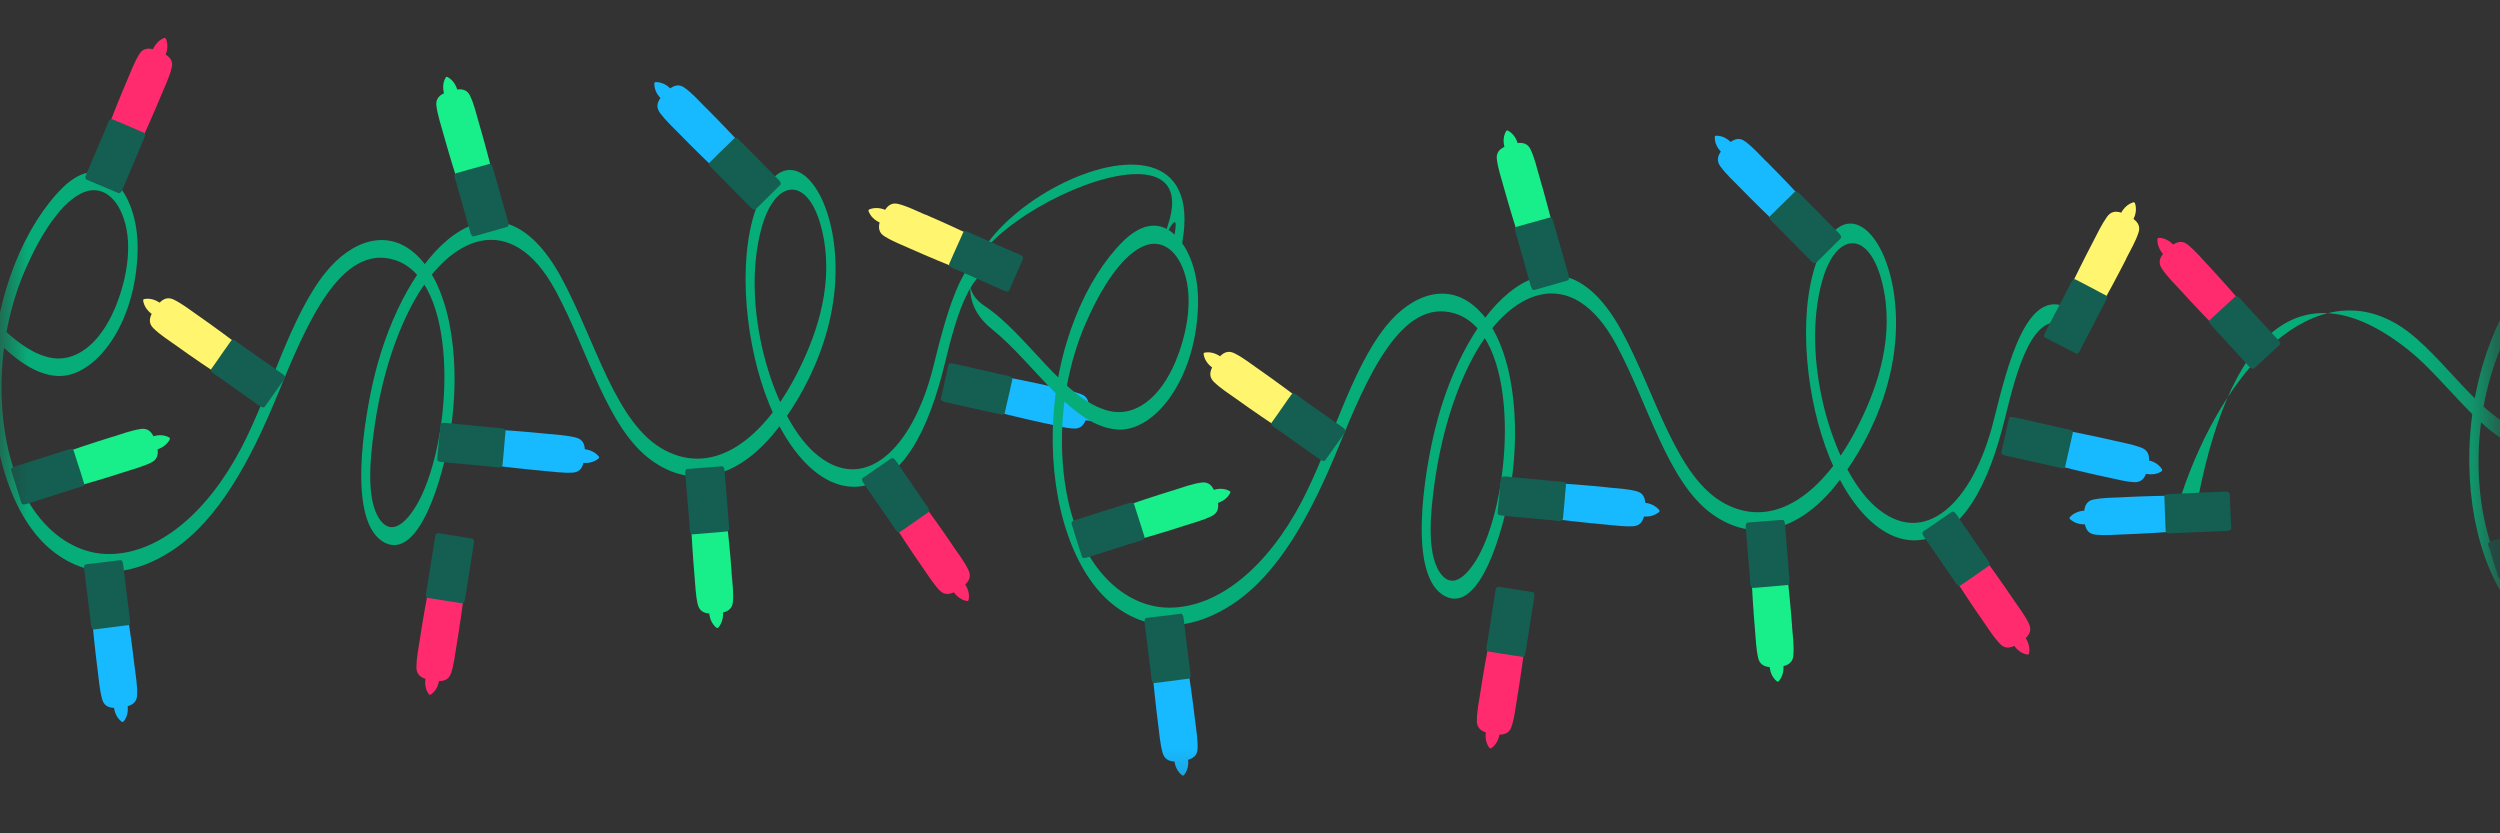 <svg width="45" height="15" viewBox="0 0 45 15" fill="none" xmlns="http://www.w3.org/2000/svg">
<rect x="0" y="0" width="45" height="15" fill="#333333" stroke="none"/>
<mask id="mask0_9721_7122" style="mask-type:alpha" maskUnits="userSpaceOnUse" x="0" y="0" width="45" height="15">
<rect width="44.8" height="14.686" fill="#D9D9D9"/>
</mask>
<g mask="url(#mask0_9721_7122)">
<path d="M39.514 9.243C40.087 5.984 41.406 4.747 43.356 6.303C44.109 6.904 44.806 8.079 45.636 8.108C46.296 8.132 47.036 7.186 47.063 5.851C47.075 5.306 46.908 4.841 46.642 4.598C46.326 4.309 45.989 4.449 45.71 4.724C45.059 5.369 44.49 6.622 44.449 8.099C44.411 9.484 44.837 10.703 45.528 11.254C46.238 11.821 47.031 11.69 47.703 11.239C48.51 10.699 49.084 9.666 49.594 8.419C50.099 7.184 50.719 5.723 51.684 6.018C52.839 6.37 52.745 9.027 52.183 10.244C52.021 10.594 51.682 11.081 51.413 10.677C51.17 10.311 51.256 9.554 51.316 9.108C51.434 8.237 51.675 7.44 52.005 6.822C52.673 5.572 53.791 5.099 54.587 6.571C55.17 7.651 55.512 9.045 56.31 9.624C57.074 10.178 57.885 9.91 58.519 9.139C59.068 8.47 59.78 7.174 59.599 5.728C59.459 4.603 58.808 3.966 58.355 4.743C57.861 5.591 57.946 7.102 58.283 8.194C58.654 9.396 59.338 10.167 60.044 10.098C60.821 10.023 61.296 9.118 61.598 7.868C61.797 7.041 62.104 5.91 62.705 6.239C62.812 6.298 62.838 5.984 62.732 5.926C61.983 5.514 61.635 6.946 61.384 7.951C61.013 9.436 60.126 10.279 59.239 9.481C58.482 8.802 57.899 6.833 58.302 5.418C58.565 4.496 59.209 4.502 59.415 5.638C59.585 6.579 59.238 7.467 58.932 8.066C58.338 9.228 57.459 9.918 56.557 9.447C55.668 8.983 55.312 7.483 54.692 6.34C53.504 4.145 51.875 5.87 51.328 8.105C51.147 8.846 50.814 10.767 51.521 11.113C52.126 11.409 52.557 9.979 52.695 9.107C52.872 7.995 52.75 6.622 52.133 5.977C51.588 5.41 50.905 5.674 50.445 6.249C49.807 7.043 49.454 8.407 48.925 9.414C48.316 10.57 47.438 11.319 46.537 11.314C45.692 11.31 44.754 10.492 44.627 8.689C44.561 7.758 44.746 6.874 45.039 6.199C45.305 5.586 45.702 4.933 46.132 4.788C46.375 4.706 46.661 4.827 46.812 5.267C46.997 5.802 46.834 6.46 46.66 6.879C46.382 7.546 45.927 7.886 45.462 7.773C44.655 7.577 43.986 6.387 43.223 5.884C41.69 4.875 40.036 6.586 39.256 8.933C39.064 9.512 39.489 8.45 39.376 9.108C39.346 9.28 39.485 9.419 39.515 9.247L39.514 9.243Z" fill="#07AD79"/>
<path d="M39.251 5.227C39.497 5.498 39.751 5.764 40.009 6.024C40.012 6.027 40.015 6.03 40.02 6.03C40.027 6.034 40.036 6.033 40.044 6.026C40.185 5.892 40.328 5.761 40.473 5.632C40.483 5.623 40.483 5.607 40.474 5.597C40.237 5.317 39.994 5.042 39.744 4.773C39.628 4.649 39.516 4.515 39.385 4.408C39.292 4.332 39.207 4.343 39.117 4.403C39.049 4.332 38.961 4.283 38.861 4.281C38.847 4.28 38.836 4.291 38.834 4.305C38.829 4.405 38.87 4.497 38.934 4.571C38.871 4.652 38.849 4.734 38.91 4.829C39.003 4.974 39.135 5.1 39.251 5.227Z" fill="#FF2B6E"/>
<path d="M39.873 5.931C39.907 5.968 39.942 6.007 39.978 6.045C40.051 6.125 40.125 6.205 40.198 6.285C40.269 6.363 40.342 6.44 40.413 6.519C40.457 6.566 40.524 6.657 40.568 6.635C40.568 6.635 40.569 6.635 40.57 6.634C40.706 6.509 40.843 6.385 40.979 6.258C40.994 6.244 41.008 6.231 41.024 6.217C41.037 6.205 41.05 6.195 41.04 6.166C41.029 6.136 40.996 6.106 40.973 6.081C40.937 6.042 40.901 6.003 40.865 5.964C40.736 5.824 40.607 5.685 40.477 5.545C40.446 5.51 40.413 5.474 40.381 5.44C40.354 5.41 40.32 5.366 40.289 5.344C40.247 5.317 40.229 5.344 40.211 5.36C40.159 5.406 40.108 5.454 40.057 5.501C39.998 5.556 39.939 5.611 39.88 5.665C39.855 5.689 39.83 5.712 39.804 5.735C39.795 5.744 39.784 5.754 39.773 5.763C39.754 5.782 39.765 5.807 39.786 5.833C39.797 5.846 39.814 5.864 39.826 5.877C39.841 5.894 39.857 5.911 39.872 5.928L39.873 5.931Z" fill="#145F52"/>
<path d="M45.717 9.466C45.667 9.481 45.617 9.496 45.568 9.511C45.465 9.544 45.362 9.576 45.258 9.609C45.157 9.641 45.056 9.673 44.955 9.705C44.893 9.725 44.782 9.746 44.785 9.795C44.785 9.795 44.785 9.796 44.786 9.798C44.841 9.974 44.895 10.152 44.952 10.327C44.957 10.347 44.964 10.365 44.97 10.385C44.975 10.402 44.979 10.419 45.01 10.421C45.041 10.423 45.082 10.406 45.115 10.396C45.166 10.38 45.216 10.365 45.266 10.348C45.448 10.292 45.629 10.233 45.811 10.175C45.856 10.161 45.901 10.146 45.947 10.132C45.985 10.12 46.04 10.109 46.073 10.09C46.116 10.063 46.099 10.036 46.091 10.012C46.071 9.945 46.049 9.88 46.028 9.812C46.004 9.736 45.979 9.659 45.954 9.583C45.944 9.55 45.934 9.517 45.923 9.484C45.919 9.471 45.915 9.457 45.91 9.444C45.902 9.418 45.873 9.418 45.841 9.426C45.825 9.43 45.801 9.438 45.785 9.443C45.763 9.449 45.741 9.457 45.72 9.464L45.717 9.466Z" fill="#145F52"/>
<path d="M38.204 8.95C38.57 8.931 38.937 8.922 39.304 8.921C39.309 8.92 39.313 8.921 39.317 8.923C39.324 8.927 39.33 8.934 39.33 8.944C39.336 9.139 39.344 9.333 39.356 9.526C39.356 9.54 39.345 9.551 39.332 9.552C38.966 9.583 38.6 9.605 38.233 9.619C38.064 9.625 37.891 9.641 37.721 9.624C37.603 9.612 37.55 9.544 37.528 9.438C37.43 9.441 37.332 9.412 37.26 9.344C37.249 9.335 37.249 9.319 37.258 9.309C37.324 9.235 37.419 9.198 37.517 9.192C37.529 9.09 37.571 9.015 37.682 8.992C37.851 8.956 38.032 8.96 38.205 8.951L38.204 8.95Z" fill="#17B9FF"/>
<path d="M39.143 8.889C39.195 8.887 39.248 8.884 39.299 8.882C39.407 8.877 39.515 8.873 39.624 8.867C39.731 8.863 39.836 8.858 39.942 8.854C40.007 8.852 40.119 8.833 40.133 8.881C40.133 8.881 40.134 8.881 40.134 8.883C40.142 9.068 40.151 9.252 40.159 9.437C40.161 9.457 40.16 9.478 40.162 9.498C40.162 9.515 40.165 9.532 40.136 9.545C40.108 9.559 40.063 9.556 40.029 9.558C39.976 9.561 39.923 9.563 39.871 9.566C39.681 9.574 39.49 9.58 39.301 9.589C39.252 9.591 39.206 9.593 39.158 9.595C39.119 9.597 39.062 9.605 39.025 9.598C38.975 9.589 38.983 9.556 38.981 9.533C38.978 9.463 38.975 9.394 38.972 9.324C38.969 9.243 38.966 9.162 38.964 9.082C38.963 9.048 38.961 9.013 38.96 8.979C38.959 8.965 38.958 8.95 38.959 8.937C38.957 8.91 38.984 8.9 39.018 8.896C39.035 8.894 39.06 8.894 39.077 8.893C39.099 8.892 39.123 8.89 39.145 8.889L39.143 8.889Z" fill="#145F52"/>
<path d="M-5.073 7.902C-4.499 4.643 -3.18 3.406 -1.23 4.962C-0.478 5.563 0.219 6.738 1.049 6.768C1.709 6.791 2.449 5.845 2.477 4.51C2.488 3.966 2.321 3.501 2.055 3.258C1.739 2.969 1.402 3.108 1.123 3.383C0.472 4.029 -0.097 5.282 -0.138 6.758C-0.176 8.143 0.25 9.362 0.941 9.914C1.651 10.48 2.444 10.349 3.116 9.898C3.923 9.358 4.497 8.326 5.007 7.078C5.512 5.843 6.132 4.382 7.097 4.677C8.252 5.029 8.158 7.686 7.597 8.903C7.435 9.254 7.095 9.74 6.826 9.336C6.583 8.97 6.669 8.213 6.729 7.768C6.847 6.896 7.088 6.099 7.419 5.481C8.086 4.231 9.204 3.758 10 5.231C10.584 6.311 10.925 7.704 11.723 8.283C12.487 8.838 13.298 8.569 13.932 7.798C14.481 7.129 15.193 5.833 15.012 4.387C14.872 3.262 14.221 2.625 13.769 3.402C13.274 4.25 13.359 5.762 13.696 6.853C14.067 8.055 14.751 8.826 15.458 8.758C16.234 8.683 16.709 7.778 17.011 6.527C17.211 5.7 17.517 4.569 18.119 4.898C18.225 4.957 18.251 4.643 18.145 4.585C17.396 4.174 17.048 5.606 16.797 6.611C16.426 8.095 15.539 8.938 14.652 8.141C13.896 7.461 13.312 5.492 13.715 4.077C13.978 3.155 14.622 3.161 14.828 4.297C14.998 5.238 14.651 6.126 14.345 6.725C13.751 7.888 12.872 8.578 11.97 8.106C11.081 7.642 10.725 6.142 10.105 4.999C8.917 2.805 7.288 4.53 6.741 6.764C6.56 7.505 6.227 9.426 6.934 9.772C7.539 10.068 7.97 8.638 8.108 7.767C8.285 6.654 8.163 5.281 7.546 4.637C7.001 4.069 6.318 4.333 5.858 4.908C5.22 5.702 4.867 7.066 4.338 8.073C3.73 9.23 2.851 9.978 1.95 9.973C1.105 9.969 0.167 9.152 0.04 7.349C-0.026 6.417 0.159 5.533 0.453 4.858C0.718 4.245 1.115 3.592 1.545 3.447C1.788 3.365 2.074 3.487 2.225 3.926C2.41 4.461 2.248 5.119 2.073 5.538C1.795 6.206 1.34 6.545 0.875 6.432C0.068 6.237 -0.601 5.046 -1.364 4.543C-2.897 3.534 -4.551 5.245 -5.331 7.592C-5.523 8.171 -5.098 7.11 -5.211 7.768C-5.241 7.939 -5.102 8.078 -5.072 7.906L-5.073 7.902Z" fill="#07AD79"/>
<path d="M2.422 11.994C2.38 11.63 2.329 11.266 2.27 10.905C2.27 10.9 2.267 10.897 2.265 10.894C2.261 10.887 2.253 10.882 2.243 10.884C2.05 10.91 1.858 10.934 1.665 10.954C1.651 10.955 1.642 10.968 1.644 10.982C1.674 11.347 1.712 11.713 1.759 12.076C1.78 12.244 1.793 12.419 1.838 12.583C1.869 12.698 1.946 12.738 2.053 12.742C2.067 12.839 2.111 12.931 2.19 12.99C2.201 12.999 2.217 12.997 2.225 12.986C2.289 12.909 2.309 12.81 2.298 12.712C2.396 12.683 2.463 12.628 2.468 12.516C2.476 12.344 2.443 12.165 2.423 11.994L2.422 11.994Z" fill="#17B9FF"/>
<path d="M2.326 11.059C2.32 11.008 2.315 10.957 2.308 10.905C2.295 10.797 2.282 10.69 2.268 10.582C2.255 10.476 2.242 10.372 2.229 10.266C2.221 10.202 2.221 10.088 2.172 10.082C2.172 10.082 2.171 10.082 2.169 10.082C1.986 10.104 1.802 10.126 1.618 10.149C1.597 10.152 1.578 10.154 1.558 10.157C1.54 10.159 1.523 10.159 1.516 10.19C1.507 10.22 1.517 10.264 1.522 10.298C1.529 10.351 1.535 10.402 1.541 10.455C1.564 10.645 1.589 10.832 1.612 11.022C1.618 11.069 1.623 11.116 1.629 11.163C1.634 11.203 1.635 11.259 1.649 11.295C1.666 11.341 1.697 11.329 1.721 11.327C1.791 11.319 1.859 11.311 1.928 11.301C2.008 11.29 2.088 11.28 2.168 11.27C2.201 11.265 2.236 11.261 2.27 11.257C2.284 11.256 2.298 11.254 2.312 11.252C2.339 11.248 2.344 11.221 2.342 11.187C2.341 11.17 2.337 11.145 2.336 11.128C2.334 11.105 2.331 11.083 2.328 11.06L2.326 11.059Z" fill="#145F52"/>
<path d="M13.17 10.313C13.144 9.948 13.107 9.582 13.063 9.217C13.063 9.213 13.061 9.21 13.059 9.206C13.054 9.199 13.048 9.194 13.036 9.195C12.843 9.213 12.649 9.228 12.456 9.241C12.442 9.241 12.433 9.254 12.433 9.267C12.447 9.634 12.47 9.999 12.501 10.365C12.516 10.534 12.521 10.709 12.558 10.874C12.585 10.99 12.659 11.034 12.767 11.044C12.777 11.141 12.817 11.234 12.894 11.298C12.904 11.307 12.92 11.306 12.929 11.296C12.996 11.221 13.019 11.123 13.015 11.025C13.114 11 13.182 10.949 13.192 10.836C13.208 10.664 13.182 10.484 13.169 10.313L13.17 10.313Z" fill="#18EE8A"/>
<path d="M13.113 9.375C13.11 9.323 13.105 9.272 13.102 9.22C13.094 9.111 13.085 9.003 13.077 8.895C13.069 8.789 13.059 8.683 13.05 8.578C13.044 8.513 13.05 8.4 13 8.392C13 8.392 12.999 8.392 12.998 8.392C12.813 8.407 12.629 8.42 12.444 8.436C12.424 8.437 12.405 8.439 12.384 8.44C12.366 8.442 12.349 8.442 12.34 8.471C12.33 8.502 12.338 8.545 12.34 8.579C12.344 8.632 12.348 8.684 12.353 8.737C12.368 8.927 12.385 9.116 12.4 9.306C12.404 9.354 12.408 9.401 12.412 9.449C12.415 9.489 12.413 9.545 12.425 9.581C12.441 9.629 12.472 9.618 12.497 9.616C12.566 9.612 12.636 9.606 12.705 9.599C12.785 9.592 12.866 9.585 12.946 9.579C12.98 9.575 13.015 9.573 13.049 9.569C13.062 9.569 13.077 9.567 13.091 9.566C13.118 9.564 13.125 9.535 13.124 9.503C13.124 9.486 13.121 9.461 13.12 9.444C13.119 9.421 13.117 9.398 13.116 9.376L13.113 9.375Z" fill="#145F52"/>
<path d="M3.176 6.224C3.474 6.438 3.778 6.644 4.085 6.844C4.089 6.847 4.093 6.848 4.096 6.848C4.105 6.85 4.113 6.847 4.12 6.839C4.229 6.678 4.342 6.52 4.456 6.364C4.464 6.352 4.46 6.337 4.451 6.329C4.16 6.106 3.865 5.888 3.564 5.678C3.425 5.581 3.287 5.473 3.136 5.397C3.03 5.343 2.949 5.371 2.873 5.448C2.791 5.393 2.695 5.364 2.597 5.383C2.584 5.385 2.575 5.397 2.577 5.411C2.592 5.51 2.651 5.591 2.73 5.65C2.685 5.742 2.68 5.826 2.76 5.907C2.883 6.029 3.037 6.124 3.176 6.224Z" fill="#FFF56E"/>
<path d="M3.933 6.783C3.976 6.813 4.018 6.843 4.06 6.873C4.149 6.936 4.237 6.999 4.326 7.062C4.413 7.123 4.5 7.184 4.586 7.246C4.638 7.283 4.723 7.358 4.761 7.326C4.761 7.326 4.762 7.326 4.763 7.325C4.87 7.174 4.978 7.023 5.084 6.872C5.096 6.856 5.106 6.839 5.118 6.823C5.128 6.809 5.139 6.796 5.123 6.77C5.106 6.743 5.067 6.721 5.04 6.701C4.997 6.67 4.954 6.639 4.91 6.609C4.754 6.5 4.598 6.391 4.442 6.281C4.404 6.254 4.365 6.227 4.327 6.199C4.295 6.176 4.252 6.138 4.216 6.124C4.17 6.105 4.158 6.137 4.144 6.156C4.102 6.213 4.063 6.271 4.023 6.327C3.977 6.394 3.931 6.46 3.885 6.526C3.866 6.554 3.845 6.582 3.826 6.609C3.818 6.62 3.809 6.633 3.801 6.644C3.785 6.667 3.803 6.689 3.829 6.71C3.842 6.721 3.863 6.736 3.876 6.745C3.896 6.758 3.914 6.771 3.932 6.785L3.933 6.783Z" fill="#145F52"/>
<path d="M2.033 7.86C1.682 7.968 1.334 8.084 0.989 8.209C0.984 8.21 0.982 8.213 0.979 8.215C0.973 8.22 0.969 8.229 0.972 8.239C1.033 8.423 1.092 8.608 1.147 8.794C1.151 8.807 1.166 8.814 1.179 8.811C1.533 8.715 1.885 8.611 2.234 8.498C2.395 8.446 2.565 8.401 2.718 8.328C2.825 8.277 2.851 8.194 2.836 8.088C2.93 8.056 3.011 7.997 3.056 7.908C3.062 7.896 3.057 7.882 3.045 7.874C2.957 7.826 2.856 7.824 2.762 7.852C2.716 7.761 2.65 7.706 2.538 7.721C2.368 7.745 2.197 7.81 2.034 7.861L2.033 7.86Z" fill="#18EE8A"/>
<path d="M1.13 8.125C1.08 8.14 1.03 8.156 0.982 8.171C0.878 8.203 0.775 8.235 0.671 8.268C0.57 8.3 0.469 8.332 0.368 8.365C0.306 8.384 0.195 8.405 0.198 8.455C0.198 8.455 0.198 8.456 0.199 8.457C0.254 8.633 0.309 8.811 0.365 8.987C0.37 9.006 0.377 9.024 0.383 9.044C0.388 9.061 0.392 9.078 0.423 9.08C0.454 9.083 0.495 9.065 0.528 9.055C0.579 9.04 0.629 9.024 0.679 9.008C0.861 8.951 1.042 8.892 1.224 8.834C1.269 8.82 1.315 8.806 1.36 8.791C1.398 8.779 1.453 8.768 1.486 8.749C1.529 8.723 1.512 8.696 1.504 8.672C1.484 8.604 1.463 8.539 1.442 8.472C1.417 8.395 1.392 8.318 1.367 8.242C1.357 8.21 1.347 8.176 1.336 8.144C1.333 8.13 1.328 8.116 1.323 8.104C1.315 8.078 1.286 8.077 1.254 8.085C1.238 8.09 1.214 8.097 1.198 8.102C1.176 8.108 1.154 8.116 1.133 8.123L1.13 8.125Z" fill="#145F52"/>
<path d="M8.22 11.604C8.28 11.242 8.332 10.878 8.375 10.515C8.374 10.511 8.374 10.507 8.374 10.503C8.371 10.495 8.366 10.488 8.355 10.487C8.163 10.459 7.971 10.428 7.78 10.394C7.766 10.391 7.754 10.401 7.752 10.414C7.679 10.773 7.614 11.134 7.559 11.497C7.533 11.664 7.498 11.836 7.495 12.005C7.493 12.125 7.556 12.184 7.658 12.219C7.644 12.316 7.66 12.416 7.721 12.497C7.729 12.508 7.744 12.51 7.755 12.502C7.837 12.445 7.885 12.356 7.902 12.259C8.004 12.259 8.083 12.224 8.119 12.118C8.174 11.955 8.191 11.773 8.22 11.604Z" fill="#FF2B6E"/>
<path d="M8.387 10.678C8.395 10.627 8.404 10.576 8.412 10.525C8.429 10.417 8.447 10.31 8.463 10.203C8.479 10.098 8.496 9.993 8.512 9.888C8.522 9.825 8.553 9.716 8.507 9.696C8.507 9.696 8.506 9.696 8.505 9.696C8.322 9.666 8.14 9.636 7.957 9.607C7.937 9.604 7.917 9.6 7.897 9.598C7.88 9.596 7.863 9.591 7.847 9.618C7.831 9.645 7.828 9.69 7.823 9.723C7.815 9.776 7.805 9.827 7.797 9.88C7.768 10.068 7.739 10.255 7.708 10.444C7.701 10.491 7.694 10.538 7.686 10.585C7.679 10.624 7.665 10.679 7.668 10.716C7.671 10.766 7.705 10.763 7.729 10.767C7.798 10.779 7.866 10.79 7.935 10.8C8.015 10.813 8.094 10.825 8.174 10.837C8.208 10.842 8.242 10.848 8.276 10.853C8.289 10.854 8.305 10.858 8.317 10.859C8.345 10.863 8.358 10.838 8.365 10.805C8.369 10.789 8.373 10.764 8.375 10.747C8.378 10.724 8.383 10.702 8.386 10.679L8.387 10.678Z" fill="#145F52"/>
<path d="M17.154 9.827C16.949 9.523 16.736 9.225 16.516 8.931C16.513 8.927 16.51 8.924 16.507 8.924C16.5 8.92 16.491 8.918 16.482 8.925C16.323 9.038 16.164 9.147 16.002 9.255C15.991 9.262 15.988 9.277 15.995 9.289C16.191 9.599 16.392 9.906 16.602 10.207C16.698 10.346 16.791 10.495 16.905 10.619C16.986 10.706 17.072 10.707 17.169 10.661C17.226 10.741 17.307 10.802 17.406 10.818C17.419 10.82 17.432 10.812 17.435 10.798C17.456 10.7 17.427 10.603 17.374 10.521C17.448 10.45 17.482 10.371 17.435 10.268C17.363 10.112 17.25 9.969 17.153 9.827L17.154 9.827Z" fill="#FF2B6E"/>
<path d="M16.638 9.042C16.609 8.999 16.579 8.956 16.55 8.913C16.489 8.824 16.427 8.734 16.366 8.645C16.306 8.558 16.246 8.47 16.186 8.383C16.15 8.33 16.096 8.229 16.05 8.247C16.05 8.247 16.049 8.246 16.048 8.247C15.896 8.352 15.742 8.455 15.591 8.561C15.574 8.572 15.558 8.584 15.541 8.595C15.526 8.605 15.512 8.613 15.517 8.644C15.524 8.675 15.552 8.709 15.571 8.737C15.601 8.781 15.63 8.824 15.661 8.868C15.768 9.024 15.878 9.181 15.986 9.337C16.013 9.377 16.039 9.415 16.066 9.455C16.089 9.488 16.116 9.537 16.144 9.564C16.182 9.597 16.203 9.572 16.224 9.559C16.282 9.52 16.339 9.48 16.396 9.44C16.462 9.394 16.529 9.348 16.594 9.301C16.623 9.282 16.65 9.262 16.679 9.242C16.69 9.235 16.703 9.226 16.713 9.219C16.736 9.203 16.728 9.175 16.71 9.147C16.701 9.132 16.687 9.111 16.678 9.098C16.665 9.079 16.652 9.06 16.64 9.041L16.638 9.042Z" fill="#145F52"/>
<path d="M9.853 7.809C9.488 7.772 9.122 7.743 8.756 7.722C8.752 7.722 8.748 7.722 8.744 7.725C8.736 7.728 8.73 7.735 8.729 7.745C8.713 7.938 8.695 8.131 8.674 8.324C8.672 8.338 8.683 8.349 8.696 8.352C9.059 8.402 9.424 8.443 9.789 8.476C9.958 8.491 10.131 8.516 10.3 8.508C10.419 8.503 10.476 8.437 10.503 8.332C10.601 8.339 10.699 8.317 10.775 8.252C10.786 8.243 10.787 8.228 10.779 8.218C10.716 8.14 10.624 8.098 10.527 8.086C10.52 7.985 10.482 7.907 10.373 7.878C10.206 7.833 10.024 7.827 9.853 7.809L9.853 7.809Z" fill="#17B9FF"/>
<path d="M8.918 7.699C8.866 7.694 8.815 7.689 8.763 7.684C8.656 7.673 8.547 7.663 8.44 7.653C8.334 7.643 8.229 7.633 8.123 7.622C8.059 7.616 7.947 7.593 7.931 7.639C7.931 7.639 7.93 7.64 7.929 7.642C7.912 7.826 7.893 8.01 7.876 8.194C7.873 8.214 7.872 8.234 7.871 8.254C7.869 8.271 7.866 8.289 7.893 8.303C7.922 8.317 7.966 8.318 7.999 8.321C8.052 8.327 8.105 8.331 8.157 8.336C8.346 8.355 8.536 8.372 8.726 8.388C8.773 8.392 8.821 8.397 8.867 8.402C8.907 8.405 8.962 8.418 9 8.411C9.049 8.404 9.044 8.372 9.047 8.348C9.054 8.279 9.061 8.209 9.067 8.139C9.074 8.059 9.081 7.979 9.087 7.899C9.091 7.864 9.093 7.83 9.097 7.796C9.098 7.783 9.1 7.767 9.1 7.755C9.103 7.727 9.077 7.716 9.043 7.711C9.026 7.709 9.001 7.706 8.984 7.704C8.962 7.702 8.939 7.7 8.916 7.696L8.918 7.699Z" fill="#145F52"/>
<path d="M8.623 2.222C8.726 2.574 8.82 2.929 8.907 3.286C8.907 3.291 8.907 3.294 8.908 3.298C8.906 3.307 8.902 3.314 8.891 3.317C8.703 3.367 8.517 3.42 8.331 3.476C8.317 3.48 8.304 3.472 8.3 3.459C8.185 3.111 8.079 2.76 7.98 2.407C7.935 2.244 7.879 2.077 7.856 1.91C7.84 1.792 7.895 1.725 7.992 1.678C7.967 1.583 7.972 1.482 8.022 1.396C8.029 1.384 8.044 1.38 8.055 1.386C8.143 1.433 8.201 1.517 8.23 1.611C8.331 1.599 8.414 1.623 8.462 1.725C8.536 1.88 8.575 2.058 8.623 2.223L8.623 2.222Z" fill="#18EE8A"/>
<path d="M8.9 3.121C8.914 3.171 8.928 3.22 8.942 3.27C8.973 3.375 9.003 3.479 9.031 3.584C9.06 3.686 9.089 3.788 9.118 3.89C9.135 3.952 9.179 4.057 9.136 4.082C9.136 4.082 9.135 4.082 9.134 4.082C8.955 4.134 8.778 4.185 8.6 4.235C8.581 4.241 8.561 4.246 8.542 4.251C8.525 4.256 8.508 4.262 8.49 4.237C8.47 4.213 8.462 4.169 8.453 4.136C8.439 4.085 8.424 4.035 8.409 3.984C8.357 3.801 8.306 3.617 8.255 3.434C8.242 3.388 8.229 3.342 8.216 3.297C8.205 3.259 8.183 3.206 8.182 3.168C8.179 3.119 8.213 3.118 8.237 3.111C8.303 3.091 8.37 3.072 8.437 3.053C8.515 3.032 8.592 3.01 8.671 2.989C8.704 2.981 8.736 2.971 8.77 2.962C8.782 2.959 8.798 2.953 8.81 2.95C8.837 2.943 8.853 2.967 8.864 2.998C8.869 3.014 8.876 3.038 8.881 3.055C8.887 3.077 8.894 3.099 8.9 3.121Z" fill="#145F52"/>
<path d="M18.814 7.62C18.455 7.543 18.098 7.457 17.744 7.362C17.739 7.361 17.735 7.359 17.733 7.356C17.726 7.351 17.722 7.343 17.725 7.333C17.77 7.144 17.812 6.954 17.852 6.764C17.854 6.75 17.869 6.742 17.881 6.745C18.242 6.811 18.602 6.883 18.959 6.965C19.124 7.003 19.297 7.034 19.456 7.093C19.567 7.135 19.6 7.215 19.594 7.323C19.69 7.347 19.776 7.399 19.828 7.484C19.836 7.495 19.832 7.511 19.821 7.518C19.737 7.573 19.637 7.584 19.541 7.565C19.502 7.66 19.442 7.72 19.328 7.714C19.157 7.705 18.981 7.655 18.814 7.619L18.814 7.62Z" fill="#17B9FF"/>
<path d="M17.892 7.434C17.842 7.423 17.791 7.411 17.741 7.4C17.635 7.376 17.529 7.352 17.423 7.329C17.32 7.306 17.216 7.282 17.113 7.259C17.051 7.245 16.938 7.233 16.936 7.183C16.936 7.183 16.936 7.182 16.936 7.181C16.976 7.001 17.015 6.819 17.056 6.639C17.06 6.619 17.065 6.6 17.069 6.58C17.073 6.563 17.075 6.546 17.105 6.54C17.137 6.535 17.178 6.549 17.212 6.557C17.263 6.568 17.315 6.579 17.367 6.591C17.553 6.632 17.738 6.675 17.923 6.717C17.969 6.728 18.016 6.738 18.062 6.749C18.102 6.758 18.157 6.763 18.191 6.781C18.237 6.803 18.222 6.832 18.216 6.855C18.202 6.923 18.186 6.992 18.171 7.06C18.152 7.138 18.134 7.216 18.116 7.296C18.108 7.329 18.101 7.362 18.094 7.396C18.091 7.408 18.088 7.423 18.085 7.436C18.079 7.462 18.051 7.465 18.017 7.46C18 7.458 17.976 7.451 17.959 7.448C17.937 7.443 17.914 7.438 17.892 7.434Z" fill="#145F52"/>
<path d="M2.905 1.707C2.764 2.045 2.616 2.382 2.46 2.713C2.458 2.718 2.456 2.72 2.453 2.722C2.447 2.728 2.439 2.73 2.428 2.726C2.25 2.648 2.072 2.573 1.892 2.5C1.879 2.495 1.874 2.48 1.879 2.468C2.008 2.124 2.144 1.784 2.288 1.446C2.355 1.29 2.416 1.126 2.503 0.981C2.564 0.879 2.649 0.861 2.754 0.885C2.794 0.796 2.861 0.72 2.954 0.684C2.966 0.679 2.98 0.685 2.986 0.698C3.026 0.79 3.018 0.891 2.982 0.982C3.068 1.037 3.117 1.106 3.091 1.217C3.051 1.385 2.971 1.547 2.905 1.707Z" fill="#FF2B6E"/>
<path d="M2.556 2.58C2.536 2.628 2.516 2.675 2.495 2.723C2.454 2.823 2.411 2.923 2.369 3.023C2.328 3.121 2.287 3.219 2.245 3.316C2.22 3.376 2.188 3.484 2.139 3.477C2.139 3.477 2.138 3.477 2.137 3.477C1.966 3.406 1.795 3.334 1.625 3.262C1.606 3.254 1.588 3.246 1.57 3.238C1.554 3.231 1.538 3.225 1.538 3.194C1.538 3.162 1.56 3.124 1.573 3.092C1.593 3.044 1.613 2.995 1.634 2.946C1.708 2.77 1.784 2.596 1.858 2.421C1.877 2.377 1.895 2.334 1.914 2.289C1.93 2.252 1.946 2.198 1.968 2.168C1.997 2.128 2.023 2.148 2.047 2.157C2.112 2.184 2.176 2.21 2.24 2.238C2.314 2.27 2.388 2.302 2.462 2.334C2.493 2.348 2.525 2.361 2.556 2.375C2.568 2.38 2.583 2.386 2.595 2.391C2.62 2.402 2.617 2.43 2.606 2.461C2.6 2.478 2.59 2.501 2.583 2.516C2.574 2.537 2.565 2.558 2.557 2.579L2.556 2.58Z" fill="#145F52"/>
<path d="M12.705 1.938C12.964 2.197 13.217 2.463 13.464 2.734C13.468 2.737 13.469 2.741 13.471 2.745C13.473 2.753 13.472 2.762 13.464 2.769C13.324 2.904 13.185 3.04 13.05 3.178C13.04 3.188 13.024 3.187 13.015 3.178C12.747 2.928 12.484 2.671 12.228 2.409C12.11 2.288 11.981 2.169 11.88 2.033C11.81 1.937 11.825 1.852 11.888 1.764C11.82 1.694 11.776 1.602 11.778 1.502C11.777 1.489 11.789 1.478 11.803 1.478C11.903 1.477 11.994 1.522 12.064 1.591C12.147 1.531 12.231 1.513 12.323 1.58C12.463 1.68 12.582 1.817 12.704 1.939L12.705 1.938Z" fill="#17B9FF"/>
<path d="M13.379 2.594C13.415 2.63 13.453 2.667 13.489 2.704C13.565 2.781 13.641 2.858 13.718 2.935C13.793 3.011 13.867 3.086 13.942 3.162C13.986 3.208 14.076 3.279 14.05 3.321C14.05 3.321 14.05 3.322 14.049 3.324C13.917 3.454 13.787 3.584 13.655 3.715C13.641 3.729 13.626 3.742 13.612 3.757C13.599 3.769 13.589 3.782 13.56 3.77C13.53 3.758 13.502 3.723 13.478 3.699C13.441 3.662 13.403 3.624 13.366 3.587C13.232 3.452 13.1 3.315 12.966 3.18C12.933 3.145 12.9 3.112 12.866 3.078C12.838 3.05 12.794 3.014 12.774 2.981C12.748 2.939 12.777 2.922 12.793 2.905C12.843 2.856 12.892 2.808 12.942 2.758C13 2.701 13.058 2.646 13.116 2.59C13.141 2.566 13.165 2.542 13.19 2.518C13.2 2.508 13.21 2.497 13.22 2.489C13.239 2.469 13.265 2.483 13.29 2.505C13.303 2.517 13.32 2.535 13.332 2.547C13.348 2.563 13.365 2.579 13.38 2.595L13.379 2.594Z" fill="#145F52"/>
<path d="M21.282 4.357C21.855 1.097 15.908 4.371 17.858 5.927C18.61 6.527 19.307 7.703 20.137 7.732C20.797 7.756 21.537 6.809 21.565 5.474C21.576 4.93 21.409 4.465 21.143 4.222C20.827 3.933 20.49 4.072 20.211 4.348C19.561 4.993 18.991 6.246 18.951 7.723C18.912 9.108 19.338 10.326 20.029 10.878C20.739 11.445 21.532 11.314 22.204 10.863C23.011 10.322 23.585 9.29 24.095 8.043C24.6 6.808 25.221 5.347 26.186 5.642C27.34 5.994 27.246 8.65 26.685 9.867C26.523 10.218 26.183 10.704 25.914 10.3C25.671 9.935 25.757 9.178 25.817 8.732C25.935 7.861 26.177 7.064 26.507 6.445C27.174 5.196 28.292 4.723 29.088 6.195C29.672 7.275 30.014 8.668 30.811 9.248C31.575 9.802 32.386 9.534 33.02 8.762C33.569 8.093 34.281 6.797 34.1 5.351C33.96 4.226 33.309 3.59 32.857 4.367C32.362 5.215 32.447 6.726 32.784 7.817C33.155 9.02 33.839 9.791 34.546 9.722C35.322 9.647 35.797 8.742 36.099 7.491C36.299 6.664 36.605 5.534 37.207 5.863C37.313 5.922 37.339 5.608 37.233 5.55C36.484 5.138 36.136 6.57 35.885 7.575C35.514 9.06 34.627 9.903 33.74 9.105C32.984 8.426 32.4 6.456 32.803 5.042C33.066 4.12 33.71 4.126 33.916 5.261C34.086 6.202 33.739 7.091 33.433 7.689C32.839 8.852 31.96 9.542 31.058 9.071C30.169 8.606 29.813 7.106 29.193 5.963C28.005 3.769 26.376 5.494 25.83 7.729C25.648 8.47 25.315 10.391 26.022 10.737C26.627 11.033 27.058 9.602 27.197 8.731C27.373 7.618 27.252 6.245 26.634 5.601C26.09 5.034 25.407 5.298 24.947 5.872C24.308 6.667 23.955 8.031 23.426 9.037C22.818 10.194 21.939 10.943 21.038 10.938C20.193 10.934 19.255 10.116 19.128 8.313C19.062 7.382 19.247 6.497 19.541 5.823C19.806 5.21 20.203 4.556 20.633 4.412C20.877 4.33 21.162 4.451 21.314 4.891C21.498 5.426 21.336 6.083 21.162 6.502C20.883 7.17 20.428 7.51 19.963 7.397C19.156 7.201 18.487 6.011 17.724 5.508C16.191 4.498 21.804 1.7 21.024 4.047C20.832 4.626 21.256 3.564 21.143 4.222C21.113 4.393 21.253 4.533 21.283 4.36L21.282 4.357Z" fill="#07AD79"/>
<path d="M21.51 12.959C21.468 12.594 21.417 12.231 21.358 11.869C21.358 11.865 21.355 11.861 21.353 11.858C21.349 11.851 21.34 11.846 21.33 11.848C21.138 11.874 20.946 11.898 20.753 11.919C20.739 11.92 20.73 11.933 20.732 11.946C20.762 12.312 20.8 12.677 20.847 13.04C20.868 13.208 20.881 13.383 20.926 13.547C20.957 13.662 21.034 13.703 21.141 13.707C21.154 13.803 21.199 13.895 21.278 13.955C21.289 13.963 21.305 13.961 21.313 13.95C21.376 13.873 21.397 13.774 21.386 13.676C21.484 13.648 21.551 13.593 21.556 13.48C21.564 13.308 21.53 13.129 21.511 12.959L21.51 12.959Z" fill="#17B9FF"/>
<path d="M21.414 12.024C21.408 11.972 21.402 11.921 21.396 11.87C21.383 11.762 21.37 11.655 21.356 11.546C21.343 11.441 21.33 11.336 21.317 11.23C21.309 11.166 21.309 11.053 21.259 11.046C21.259 11.046 21.258 11.047 21.257 11.047C21.074 11.069 20.89 11.09 20.706 11.114C20.685 11.116 20.666 11.118 20.646 11.122C20.628 11.124 20.611 11.124 20.604 11.155C20.595 11.185 20.605 11.229 20.61 11.262C20.617 11.315 20.623 11.367 20.629 11.42C20.652 11.609 20.677 11.797 20.7 11.986C20.706 12.033 20.711 12.081 20.717 12.128C20.722 12.167 20.723 12.224 20.737 12.259C20.754 12.306 20.785 12.294 20.809 12.291C20.879 12.284 20.947 12.275 21.016 12.265C21.096 12.255 21.176 12.245 21.256 12.234C21.289 12.23 21.324 12.226 21.358 12.221C21.372 12.22 21.386 12.218 21.4 12.216C21.427 12.213 21.432 12.185 21.43 12.151C21.429 12.134 21.425 12.11 21.424 12.092C21.422 12.07 21.419 12.047 21.416 12.025L21.414 12.024Z" fill="#145F52"/>
<path d="M32.258 11.278C32.231 10.912 32.195 10.546 32.151 10.182C32.151 10.177 32.149 10.174 32.147 10.171C32.142 10.164 32.136 10.158 32.124 10.159C31.931 10.178 31.737 10.193 31.544 10.205C31.53 10.205 31.521 10.219 31.521 10.231C31.535 10.598 31.558 10.964 31.589 11.329C31.604 11.498 31.609 11.674 31.646 11.839C31.672 11.954 31.747 11.998 31.855 12.008C31.865 12.106 31.905 12.198 31.982 12.263C31.992 12.272 32.008 12.271 32.017 12.261C32.084 12.186 32.107 12.087 32.103 11.99C32.202 11.965 32.27 11.914 32.28 11.801C32.296 11.629 32.27 11.449 32.257 11.278L32.258 11.278Z" fill="#18EE8A"/>
<path d="M32.201 10.339C32.198 10.287 32.193 10.236 32.19 10.184C32.182 10.075 32.173 9.968 32.164 9.859C32.157 9.754 32.147 9.647 32.138 9.542C32.132 9.478 32.138 9.364 32.088 9.357C32.088 9.357 32.087 9.357 32.086 9.357C31.901 9.372 31.717 9.384 31.532 9.4C31.512 9.401 31.493 9.404 31.472 9.405C31.454 9.406 31.437 9.406 31.428 9.436C31.418 9.466 31.426 9.509 31.428 9.543C31.432 9.596 31.436 9.648 31.441 9.702C31.456 9.892 31.473 10.081 31.488 10.271C31.491 10.318 31.496 10.366 31.5 10.414C31.503 10.453 31.501 10.51 31.513 10.546C31.529 10.594 31.56 10.582 31.585 10.581C31.654 10.576 31.724 10.571 31.793 10.564C31.873 10.557 31.954 10.55 32.034 10.543C32.068 10.54 32.103 10.537 32.137 10.534C32.15 10.534 32.165 10.532 32.179 10.53C32.206 10.528 32.213 10.5 32.212 10.467C32.212 10.45 32.209 10.425 32.208 10.408C32.207 10.386 32.205 10.363 32.204 10.34L32.201 10.339Z" fill="#145F52"/>
<path d="M22.264 7.188C22.562 7.402 22.866 7.609 23.173 7.809C23.177 7.811 23.181 7.812 23.184 7.813C23.193 7.814 23.201 7.811 23.207 7.803C23.317 7.643 23.429 7.485 23.544 7.328C23.552 7.317 23.548 7.302 23.538 7.294C23.248 7.071 22.953 6.853 22.652 6.643C22.513 6.546 22.375 6.437 22.224 6.361C22.118 6.307 22.037 6.336 21.961 6.413C21.879 6.358 21.783 6.329 21.685 6.347C21.672 6.349 21.663 6.362 21.665 6.375C21.68 6.474 21.739 6.556 21.818 6.614C21.773 6.706 21.768 6.791 21.848 6.872C21.971 6.993 22.125 7.089 22.264 7.188Z" fill="#FFF56E"/>
<path d="M23.021 7.747C23.064 7.778 23.106 7.807 23.148 7.838C23.237 7.901 23.325 7.964 23.413 8.026C23.5 8.087 23.587 8.148 23.674 8.21C23.726 8.247 23.81 8.322 23.849 8.291C23.849 8.291 23.85 8.29 23.851 8.289C23.958 8.138 24.066 7.988 24.172 7.837C24.183 7.821 24.194 7.804 24.206 7.788C24.216 7.773 24.227 7.76 24.211 7.734C24.194 7.707 24.155 7.685 24.128 7.665C24.085 7.635 24.041 7.604 23.998 7.574C23.842 7.464 23.686 7.356 23.53 7.246C23.491 7.218 23.453 7.191 23.415 7.163C23.383 7.14 23.34 7.102 23.304 7.089C23.258 7.07 23.246 7.101 23.232 7.121C23.19 7.177 23.151 7.235 23.111 7.292C23.065 7.358 23.019 7.425 22.973 7.49C22.954 7.518 22.933 7.547 22.913 7.574C22.906 7.585 22.896 7.598 22.889 7.608C22.873 7.631 22.891 7.653 22.916 7.675C22.93 7.685 22.951 7.7 22.964 7.709C22.983 7.723 23.002 7.735 23.02 7.75L23.021 7.747Z" fill="#145F52"/>
<path d="M21.121 8.825C20.77 8.932 20.422 9.049 20.077 9.173C20.072 9.174 20.07 9.177 20.067 9.179C20.061 9.184 20.057 9.193 20.06 9.203C20.121 9.387 20.18 9.572 20.235 9.759C20.239 9.772 20.253 9.779 20.267 9.775C20.621 9.679 20.973 9.576 21.322 9.462C21.483 9.411 21.652 9.365 21.805 9.293C21.913 9.241 21.939 9.158 21.924 9.052C22.018 9.021 22.099 8.961 22.144 8.872C22.15 8.86 22.145 8.846 22.133 8.839C22.045 8.79 21.944 8.789 21.85 8.817C21.804 8.726 21.738 8.67 21.626 8.686C21.456 8.709 21.285 8.774 21.122 8.825L21.121 8.825Z" fill="#18EE8A"/>
<path d="M20.218 9.089C20.168 9.105 20.118 9.12 20.069 9.135C19.966 9.168 19.863 9.2 19.759 9.232C19.657 9.265 19.557 9.297 19.456 9.329C19.394 9.349 19.282 9.37 19.286 9.419C19.286 9.419 19.286 9.42 19.287 9.421C19.342 9.598 19.396 9.775 19.453 9.951C19.458 9.971 19.465 9.989 19.471 10.008C19.476 10.026 19.48 10.042 19.511 10.045C19.542 10.047 19.583 10.029 19.616 10.02C19.667 10.004 19.717 9.989 19.767 9.972C19.949 9.915 20.13 9.856 20.312 9.798C20.357 9.784 20.402 9.77 20.448 9.756C20.486 9.744 20.541 9.733 20.574 9.714C20.617 9.687 20.599 9.66 20.592 9.636C20.572 9.569 20.55 9.503 20.529 9.436C20.505 9.36 20.48 9.283 20.455 9.206C20.445 9.174 20.435 9.14 20.424 9.108C20.421 9.095 20.416 9.081 20.411 9.068C20.403 9.042 20.374 9.042 20.342 9.05C20.326 9.054 20.302 9.062 20.286 9.067C20.264 9.073 20.242 9.081 20.221 9.087L20.218 9.089Z" fill="#145F52"/>
<path d="M27.308 12.568C27.368 12.206 27.42 11.843 27.463 11.479C27.462 11.475 27.462 11.472 27.462 11.467C27.459 11.459 27.454 11.453 27.443 11.451C27.251 11.423 27.059 11.392 26.868 11.358C26.854 11.356 26.842 11.366 26.84 11.378C26.767 11.738 26.702 12.099 26.647 12.461C26.62 12.629 26.585 12.801 26.583 12.97C26.581 13.089 26.644 13.149 26.745 13.184C26.732 13.281 26.748 13.381 26.809 13.461C26.817 13.472 26.832 13.475 26.843 13.467C26.925 13.41 26.973 13.321 26.989 13.223C27.091 13.223 27.171 13.189 27.207 13.082C27.262 12.919 27.279 12.738 27.308 12.568Z" fill="#FF2B6E"/>
<path d="M27.475 11.643C27.483 11.591 27.491 11.541 27.5 11.489C27.517 11.382 27.535 11.275 27.551 11.167C27.567 11.062 27.584 10.958 27.6 10.853C27.61 10.79 27.641 10.68 27.595 10.66C27.595 10.66 27.594 10.66 27.593 10.66C27.41 10.63 27.228 10.6 27.045 10.572C27.025 10.568 27.005 10.565 26.985 10.563C26.968 10.56 26.951 10.556 26.935 10.583C26.919 10.61 26.916 10.654 26.911 10.687C26.903 10.74 26.893 10.792 26.885 10.844C26.855 11.032 26.827 11.22 26.796 11.409C26.789 11.456 26.782 11.502 26.774 11.55C26.767 11.588 26.753 11.644 26.756 11.681C26.759 11.731 26.793 11.727 26.817 11.732C26.886 11.743 26.954 11.754 27.023 11.765C27.103 11.777 27.182 11.789 27.262 11.802C27.296 11.806 27.33 11.812 27.364 11.817C27.377 11.819 27.393 11.822 27.405 11.824C27.433 11.828 27.446 11.802 27.453 11.77C27.456 11.754 27.461 11.729 27.463 11.711C27.466 11.688 27.471 11.667 27.474 11.644L27.475 11.643Z" fill="#145F52"/>
<path d="M36.242 10.792C36.037 10.488 35.824 10.189 35.604 9.895C35.601 9.891 35.598 9.888 35.595 9.888C35.587 9.885 35.578 9.883 35.57 9.89C35.411 10.002 35.252 10.112 35.089 10.219C35.078 10.226 35.076 10.242 35.083 10.254C35.279 10.564 35.48 10.871 35.689 11.171C35.786 11.311 35.879 11.459 35.993 11.583C36.074 11.671 36.16 11.672 36.257 11.626C36.314 11.705 36.395 11.767 36.494 11.782C36.507 11.785 36.52 11.776 36.523 11.762C36.543 11.664 36.515 11.567 36.462 11.486C36.536 11.415 36.57 11.335 36.523 11.233C36.451 11.076 36.338 10.933 36.241 10.791L36.242 10.792Z" fill="#FF2B6E"/>
<path d="M35.726 10.006C35.697 9.963 35.667 9.921 35.638 9.877C35.577 9.788 35.515 9.699 35.454 9.61C35.394 9.522 35.334 9.435 35.274 9.347C35.238 9.294 35.184 9.194 35.138 9.211C35.138 9.211 35.136 9.211 35.136 9.212C34.984 9.316 34.83 9.42 34.678 9.526C34.662 9.536 34.646 9.549 34.629 9.559C34.614 9.57 34.6 9.578 34.605 9.608C34.611 9.639 34.64 9.673 34.659 9.702C34.689 9.745 34.718 9.789 34.749 9.832C34.856 9.989 34.966 10.146 35.073 10.302C35.1 10.341 35.127 10.38 35.154 10.419C35.177 10.452 35.203 10.502 35.232 10.528C35.27 10.562 35.291 10.537 35.312 10.523C35.37 10.485 35.427 10.445 35.484 10.405C35.55 10.359 35.617 10.312 35.682 10.266C35.711 10.246 35.738 10.226 35.767 10.207C35.778 10.199 35.791 10.191 35.801 10.183C35.824 10.168 35.816 10.14 35.798 10.111C35.789 10.097 35.775 10.076 35.766 10.062C35.753 10.044 35.74 10.024 35.728 10.006L35.726 10.006Z" fill="#145F52"/>
<path d="M28.941 8.773C28.576 8.736 28.21 8.707 27.844 8.686C27.84 8.687 27.836 8.687 27.832 8.689C27.824 8.692 27.818 8.699 27.817 8.71C27.801 8.903 27.783 9.096 27.762 9.289C27.76 9.302 27.771 9.314 27.784 9.316C28.147 9.366 28.512 9.407 28.877 9.44C29.046 9.455 29.219 9.48 29.388 9.473C29.507 9.468 29.564 9.401 29.591 9.297C29.689 9.304 29.787 9.281 29.863 9.216C29.873 9.208 29.875 9.193 29.866 9.182C29.804 9.104 29.712 9.063 29.615 9.051C29.608 8.949 29.57 8.872 29.461 8.843C29.294 8.797 29.112 8.792 28.941 8.774L28.941 8.773Z" fill="#17B9FF"/>
<path d="M28.006 8.664C27.954 8.659 27.903 8.654 27.851 8.649C27.743 8.638 27.635 8.627 27.528 8.617C27.422 8.608 27.317 8.598 27.21 8.587C27.147 8.581 27.035 8.557 27.018 8.604C27.018 8.604 27.017 8.605 27.017 8.606C27 8.791 26.98 8.975 26.964 9.159C26.961 9.179 26.96 9.199 26.959 9.218C26.957 9.236 26.954 9.253 26.981 9.267C27.009 9.282 27.054 9.282 27.087 9.285C27.14 9.291 27.192 9.295 27.245 9.301C27.434 9.319 27.624 9.336 27.814 9.353C27.861 9.357 27.909 9.362 27.955 9.366C27.995 9.37 28.05 9.382 28.088 9.376C28.137 9.369 28.132 9.336 28.135 9.312C28.142 9.243 28.148 9.174 28.155 9.104C28.162 9.024 28.169 8.944 28.175 8.863C28.179 8.829 28.181 8.795 28.185 8.761C28.186 8.747 28.188 8.732 28.188 8.719C28.191 8.691 28.165 8.68 28.131 8.675C28.114 8.673 28.089 8.67 28.072 8.668C28.05 8.666 28.027 8.664 28.004 8.661L28.006 8.664Z" fill="#145F52"/>
<path d="M27.711 3.187C27.814 3.539 27.908 3.894 27.995 4.251C27.995 4.255 27.995 4.258 27.995 4.263C27.994 4.271 27.99 4.278 27.978 4.281C27.791 4.332 27.605 4.385 27.419 4.44C27.405 4.444 27.392 4.436 27.388 4.424C27.273 4.076 27.167 3.725 27.068 3.371C27.023 3.208 26.967 3.042 26.944 2.874C26.928 2.756 26.983 2.689 27.08 2.643C27.055 2.548 27.06 2.446 27.11 2.361C27.117 2.349 27.131 2.345 27.143 2.351C27.231 2.398 27.289 2.482 27.317 2.575C27.419 2.563 27.502 2.588 27.55 2.689C27.624 2.845 27.663 3.023 27.711 3.188L27.711 3.187Z" fill="#18EE8A"/>
<path d="M27.987 4.085C28.002 4.136 28.016 4.185 28.03 4.235C28.06 4.34 28.09 4.443 28.119 4.548C28.148 4.651 28.177 4.752 28.206 4.855C28.223 4.916 28.267 5.021 28.224 5.047C28.224 5.047 28.223 5.047 28.222 5.047C28.043 5.098 27.866 5.15 27.688 5.2C27.669 5.206 27.648 5.21 27.63 5.216C27.613 5.22 27.596 5.227 27.578 5.202C27.558 5.177 27.55 5.133 27.541 5.101C27.527 5.05 27.512 4.999 27.497 4.948C27.445 4.765 27.394 4.581 27.343 4.398C27.33 4.353 27.317 4.307 27.304 4.261C27.293 4.223 27.271 4.17 27.27 4.133C27.267 4.083 27.301 4.082 27.325 4.075C27.391 4.055 27.458 4.036 27.525 4.018C27.603 3.996 27.68 3.974 27.758 3.954C27.792 3.945 27.824 3.935 27.858 3.926C27.87 3.923 27.886 3.918 27.898 3.915C27.925 3.908 27.941 3.932 27.952 3.963C27.957 3.978 27.964 4.003 27.969 4.02C27.975 4.042 27.982 4.063 27.987 4.085Z" fill="#145F52"/>
<path d="M37.901 8.585C37.543 8.508 37.186 8.421 36.831 8.327C36.827 8.326 36.823 8.324 36.821 8.32C36.814 8.315 36.81 8.308 36.813 8.297C36.858 8.108 36.9 7.919 36.94 7.728C36.942 7.714 36.957 7.707 36.969 7.709C37.33 7.775 37.69 7.848 38.047 7.93C38.212 7.968 38.385 7.998 38.544 8.058C38.655 8.1 38.688 8.18 38.682 8.288C38.778 8.311 38.864 8.363 38.916 8.448C38.924 8.459 38.92 8.475 38.909 8.483C38.825 8.538 38.725 8.548 38.629 8.529C38.59 8.624 38.53 8.685 38.416 8.679C38.245 8.67 38.069 8.619 37.901 8.584L37.901 8.585Z" fill="#17B9FF"/>
<path d="M36.98 8.398C36.93 8.388 36.879 8.376 36.828 8.364C36.723 8.341 36.617 8.317 36.511 8.293C36.408 8.27 36.304 8.247 36.201 8.223C36.139 8.209 36.026 8.198 36.024 8.148C36.024 8.148 36.024 8.147 36.024 8.146C36.064 7.965 36.103 7.784 36.144 7.603C36.148 7.584 36.153 7.564 36.157 7.545C36.16 7.527 36.163 7.51 36.193 7.505C36.225 7.5 36.266 7.513 36.3 7.521C36.351 7.533 36.403 7.543 36.455 7.555C36.641 7.596 36.826 7.64 37.011 7.682C37.057 7.693 37.104 7.702 37.15 7.713C37.189 7.722 37.245 7.728 37.279 7.745C37.325 7.767 37.309 7.797 37.304 7.82C37.29 7.887 37.274 7.956 37.258 8.024C37.24 8.102 37.222 8.181 37.204 8.26C37.196 8.293 37.189 8.327 37.182 8.36C37.179 8.373 37.176 8.388 37.173 8.4C37.167 8.427 37.139 8.43 37.105 8.425C37.088 8.422 37.064 8.416 37.047 8.412C37.025 8.408 37.002 8.402 36.98 8.398Z" fill="#145F52"/>
<path d="M38.272 4.659C38.105 4.986 37.931 5.309 37.749 5.627C37.747 5.631 37.743 5.634 37.74 5.636C37.734 5.641 37.725 5.642 37.715 5.637C37.544 5.545 37.372 5.456 37.198 5.37C37.186 5.364 37.182 5.348 37.187 5.336C37.343 5.004 37.505 4.676 37.676 4.35C37.754 4.2 37.828 4.041 37.926 3.903C37.995 3.806 38.081 3.795 38.183 3.828C38.23 3.741 38.303 3.671 38.399 3.642C38.413 3.638 38.425 3.645 38.43 3.659C38.461 3.753 38.447 3.854 38.403 3.942C38.485 4.002 38.528 4.077 38.494 4.184C38.441 4.349 38.347 4.505 38.27 4.657L38.272 4.659Z" fill="#FFF56E"/>
<path d="M37.857 5.503C37.834 5.548 37.809 5.595 37.786 5.641C37.736 5.737 37.686 5.834 37.636 5.93C37.587 6.025 37.539 6.118 37.49 6.212C37.46 6.269 37.42 6.375 37.372 6.364C37.372 6.364 37.371 6.364 37.37 6.364C37.205 6.279 37.04 6.196 36.876 6.11C36.858 6.101 36.841 6.092 36.823 6.083C36.808 6.075 36.792 6.068 36.794 6.037C36.797 6.005 36.822 5.968 36.837 5.938C36.862 5.891 36.886 5.843 36.91 5.796C36.998 5.628 37.087 5.459 37.175 5.291C37.197 5.248 37.219 5.206 37.24 5.164C37.258 5.129 37.279 5.076 37.303 5.047C37.336 5.009 37.36 5.031 37.383 5.042C37.444 5.074 37.507 5.106 37.569 5.139C37.64 5.177 37.712 5.214 37.782 5.252C37.812 5.268 37.843 5.284 37.873 5.3C37.885 5.306 37.899 5.313 37.91 5.319C37.935 5.332 37.93 5.36 37.916 5.39C37.909 5.405 37.897 5.429 37.89 5.444C37.88 5.464 37.869 5.485 37.858 5.505L37.857 5.503Z" fill="#145F52"/>
<path d="M31.792 2.902C32.051 3.161 32.304 3.428 32.552 3.699C32.555 3.702 32.557 3.705 32.558 3.71C32.561 3.717 32.559 3.726 32.552 3.734C32.411 3.868 32.273 4.004 32.137 4.143C32.127 4.153 32.112 4.151 32.102 4.143C31.834 3.892 31.572 3.636 31.316 3.373C31.197 3.252 31.069 3.134 30.968 2.997C30.897 2.901 30.913 2.817 30.975 2.729C30.908 2.658 30.864 2.567 30.866 2.467C30.865 2.453 30.877 2.442 30.89 2.443C30.99 2.441 31.081 2.487 31.151 2.555C31.235 2.496 31.319 2.477 31.41 2.544C31.55 2.645 31.669 2.782 31.791 2.904L31.792 2.902Z" fill="#17B9FF"/>
<path d="M32.467 3.558C32.503 3.595 32.54 3.632 32.577 3.668C32.653 3.745 32.729 3.823 32.806 3.9C32.881 3.976 32.954 4.051 33.029 4.127C33.074 4.173 33.163 4.244 33.137 4.286C33.137 4.286 33.137 4.287 33.136 4.288C33.005 4.419 32.874 4.549 32.742 4.679C32.728 4.694 32.713 4.707 32.7 4.721C32.687 4.734 32.676 4.747 32.647 4.735C32.618 4.723 32.59 4.687 32.566 4.664C32.528 4.626 32.491 4.589 32.453 4.551C32.319 4.416 32.188 4.279 32.054 4.144C32.02 4.11 31.987 4.077 31.954 4.042C31.926 4.015 31.882 3.979 31.862 3.946C31.835 3.903 31.865 3.887 31.881 3.87C31.93 3.82 31.979 3.772 32.03 3.723C32.088 3.666 32.145 3.61 32.203 3.555C32.228 3.53 32.253 3.506 32.277 3.482C32.287 3.472 32.298 3.462 32.307 3.453C32.327 3.434 32.352 3.447 32.377 3.469C32.391 3.481 32.408 3.499 32.42 3.511C32.435 3.527 32.452 3.543 32.468 3.559L32.467 3.558Z" fill="#145F52"/>
<path d="M16.657 3.862C16.994 4.007 17.328 4.161 17.657 4.321C17.661 4.323 17.664 4.326 17.666 4.329C17.671 4.335 17.674 4.344 17.669 4.354C17.588 4.531 17.51 4.708 17.436 4.887C17.43 4.899 17.415 4.905 17.403 4.901C17.061 4.767 16.723 4.626 16.387 4.477C16.233 4.408 16.068 4.345 15.925 4.256C15.823 4.194 15.807 4.109 15.833 4.004C15.743 3.963 15.669 3.895 15.634 3.801C15.629 3.788 15.635 3.774 15.648 3.769C15.741 3.732 15.842 3.739 15.932 3.777C15.988 3.692 16.059 3.644 16.169 3.671C16.336 3.713 16.498 3.797 16.655 3.864L16.657 3.862Z" fill="#FFF56E"/>
<path d="M17.526 4.221C17.573 4.242 17.621 4.263 17.668 4.283C17.767 4.327 17.867 4.37 17.966 4.414C18.064 4.456 18.16 4.499 18.257 4.542C18.316 4.567 18.424 4.601 18.417 4.649C18.417 4.649 18.417 4.651 18.417 4.652C18.342 4.822 18.27 4.992 18.195 5.161C18.187 5.179 18.179 5.197 18.171 5.215C18.164 5.231 18.158 5.248 18.128 5.247C18.096 5.246 18.057 5.224 18.026 5.211C17.978 5.189 17.928 5.168 17.88 5.147C17.706 5.07 17.532 4.993 17.358 4.915C17.315 4.896 17.271 4.877 17.228 4.859C17.192 4.843 17.137 4.826 17.107 4.803C17.067 4.773 17.087 4.747 17.097 4.724C17.124 4.661 17.153 4.597 17.181 4.533C17.214 4.459 17.247 4.385 17.28 4.313C17.295 4.281 17.308 4.25 17.322 4.218C17.328 4.206 17.334 4.192 17.339 4.18C17.351 4.154 17.378 4.158 17.41 4.17C17.425 4.176 17.449 4.186 17.465 4.192C17.485 4.201 17.507 4.21 17.528 4.22L17.526 4.221Z" fill="#145F52"/>
</g>
</svg>
